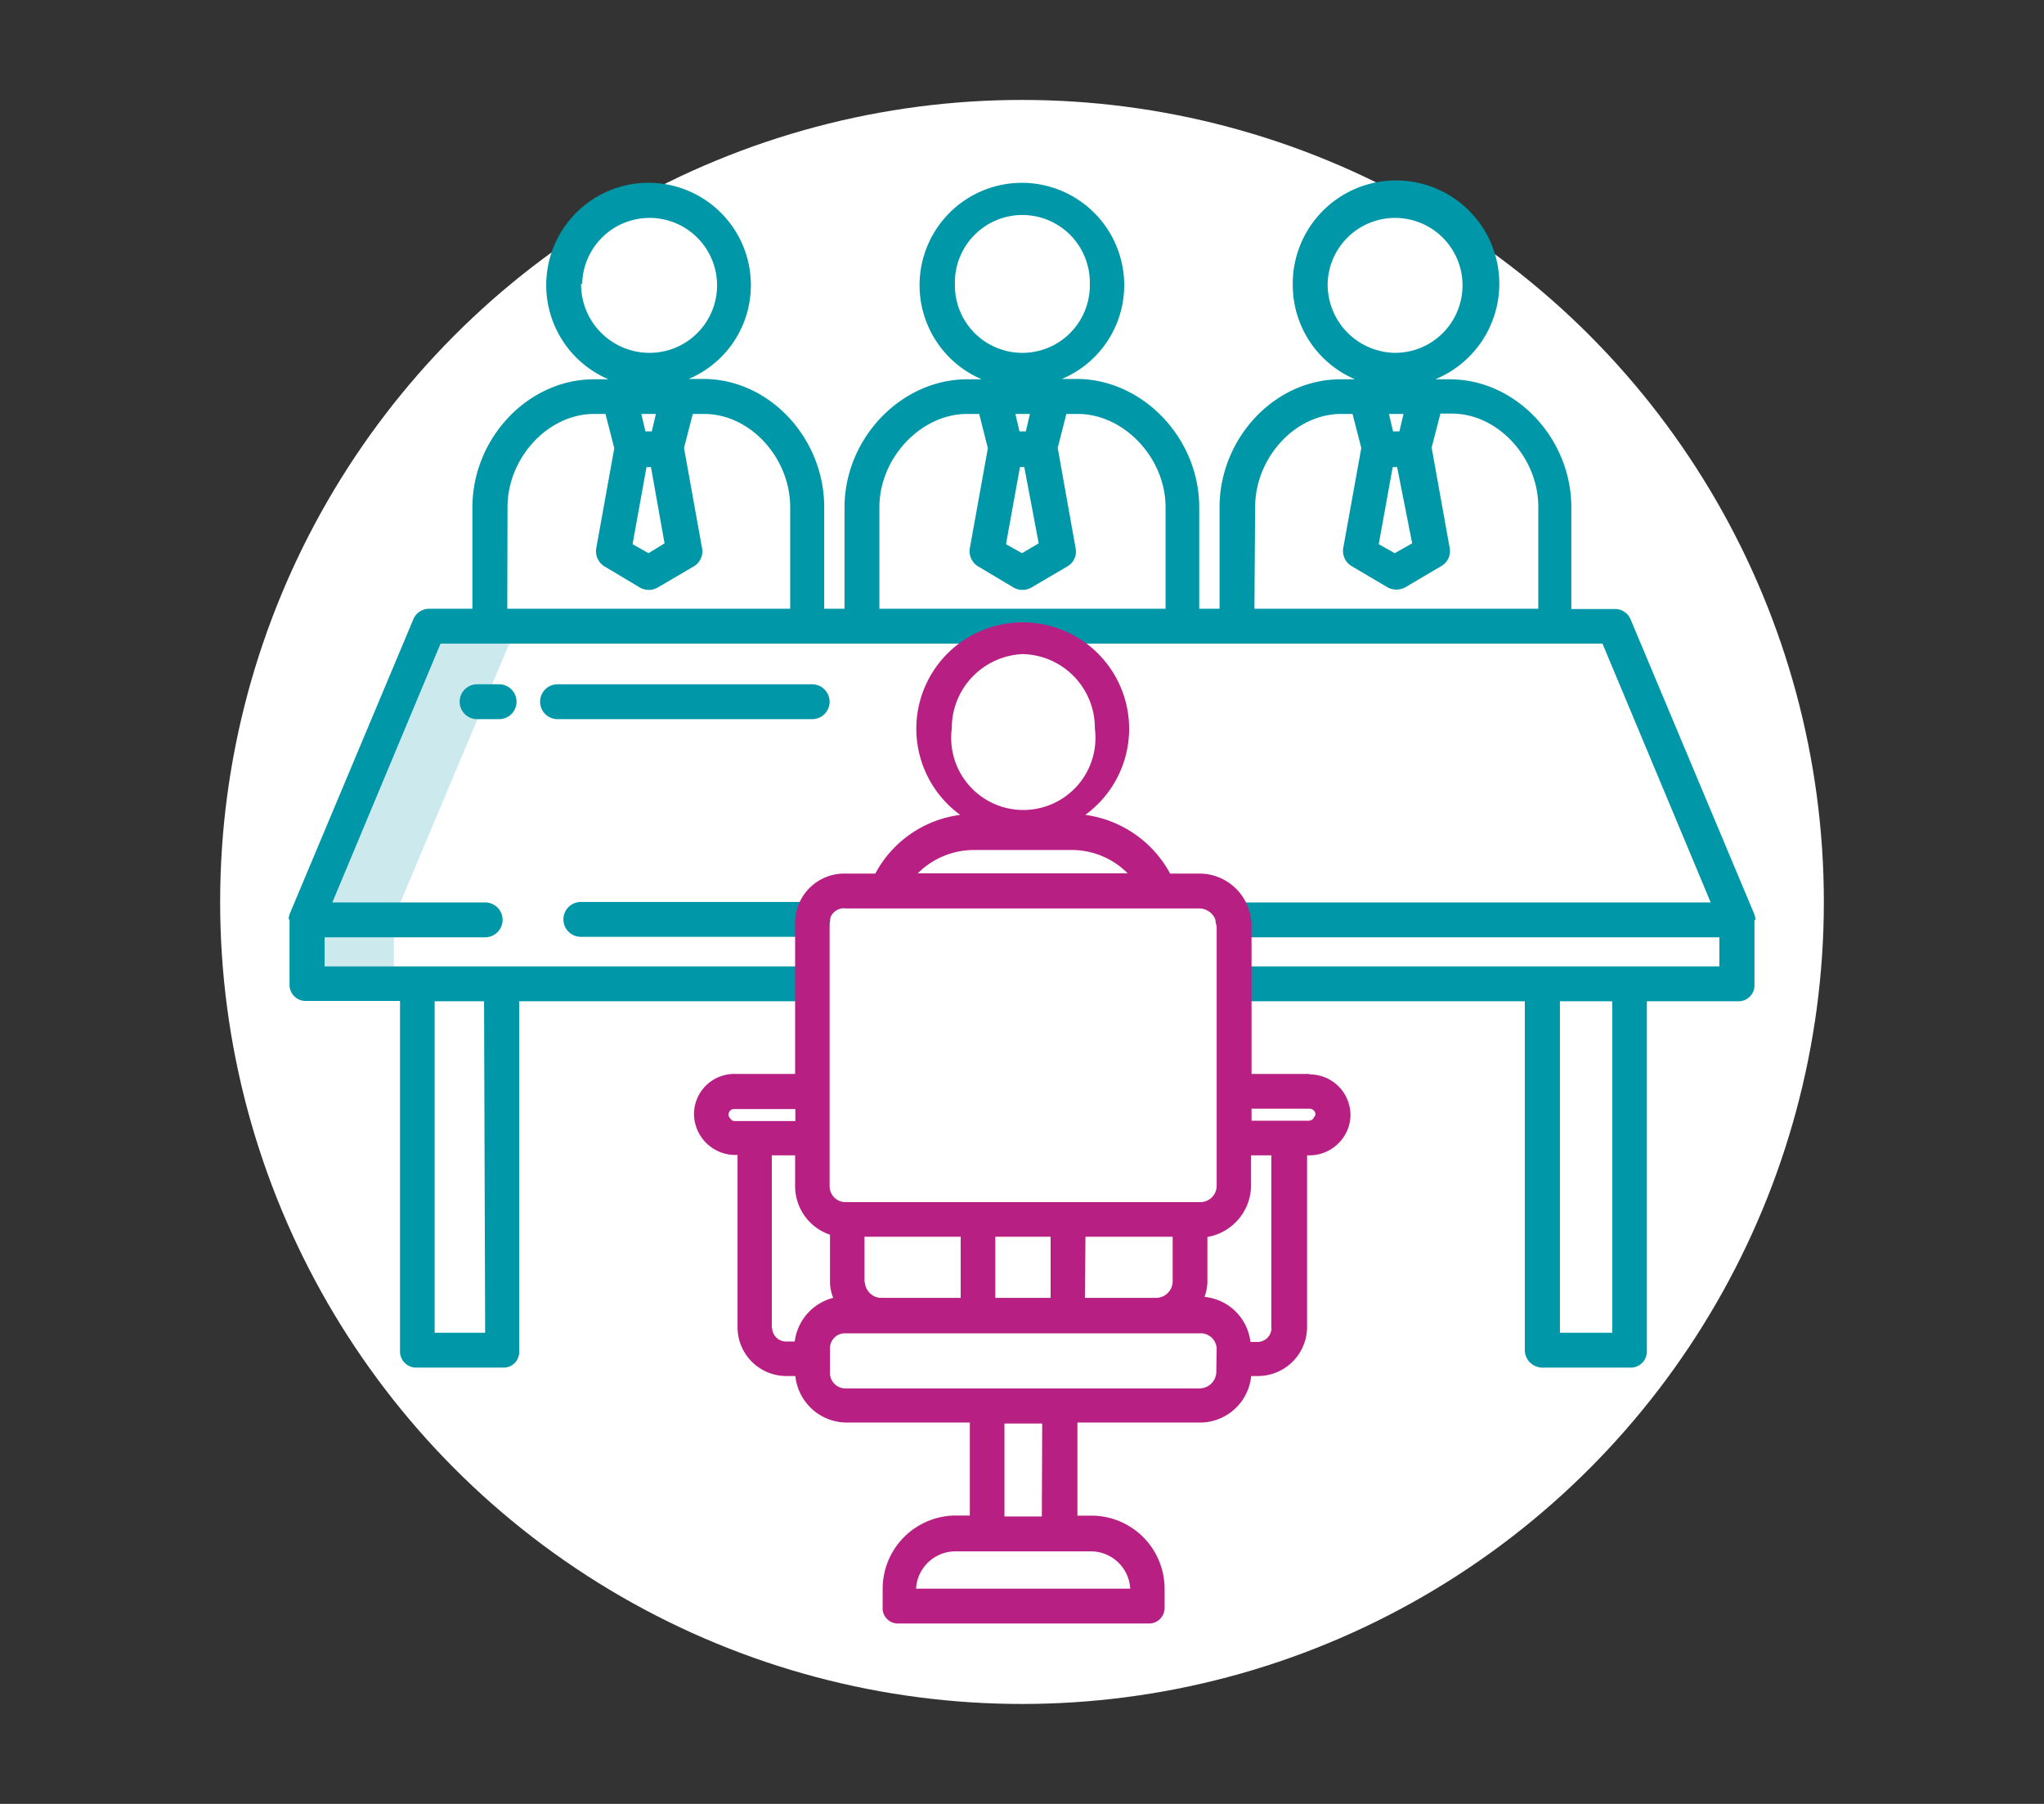 <svg xmlns="http://www.w3.org/2000/svg" viewBox="0 0 170 150"><rect x="0" y="0" width="170" height="150" fill="#333333" stroke="none"/><defs><style>.cls-1{fill:#fff;}.cls-2{fill:#cceaee;}.cls-3{fill:#0097a8;}.cls-4{fill:#b72082;}</style></defs><g id="Ronds_blancs" data-name="Ronds blancs"><circle class="cls-1" cx="85" cy="75" r="66.69"/></g><g id="Pictos"><polygon class="cls-2" points="42.97 52.07 35.71 52.07 25.44 76.49 25.51 76.49 25.51 81.81 32.76 81.81 32.76 76.49 32.69 76.49 42.97 52.07"/><path class="cls-3" d="M145.87,75.93,135.62,51.51a1.4,1.4,0,0,0-1.33-.87h-3.6V42.2c0-5.75-4.62-10.66-10.11-10.66h-1.21a8.59,8.59,0,1,0-11.85-8.15v.22a8.52,8.52,0,0,0,5.18,7.93h-1.21c-5.49,0-10.06,4.91-10.06,10.66v8.42H99.74V42.18c0-5.76-4.72-10.67-10.21-10.67H88.32a8.46,8.46,0,0,0,5.18-7.9,8.51,8.51,0,1,0-11.85,7.93H80.44c-5.49,0-10.2,4.91-10.2,10.66v8.42H68.55V42.18c0-5.76-4.57-10.67-10.06-10.67H57.28a8.46,8.46,0,0,0,5.17-7.9,8.51,8.51,0,1,0-11.84,7.93H49.4c-5.49,0-10.11,4.91-10.11,10.66v8.42H35.71a1.42,1.42,0,0,0-1.33.87L24.13,75.91a1.47,1.47,0,0,0-.12.55h.07v5.39a1.34,1.34,0,0,0,1.28,1.38h7.91v29.11a1.34,1.34,0,0,0,1.31,1.38h7.25a1.29,1.29,0,0,0,1.35-1.26V83.26H67.6v-2.9H27V77.94H40.35a1.45,1.45,0,1,0,0-2.9H27.64l9-21.52h96.64l9,21.52H102.54a1.45,1.45,0,1,0,0,2.9H143v2.42H102.64v2.9h24.18v29.11a1.48,1.48,0,0,0,1.57,1.35h7.16a1.34,1.34,0,0,0,1.42-1.3V83.26h7.57A1.33,1.33,0,0,0,145.92,82V76.49H146A1.48,1.48,0,0,0,145.87,75.93ZM110.42,23.61A5.61,5.61,0,1,1,116,29.34,5.69,5.69,0,0,1,110.42,23.61Zm-31,0a5.61,5.61,0,0,1,11.22-.24v.24a5.61,5.61,0,1,1-11.22.24v-.24Zm-31,0a5.61,5.61,0,1,1,5.61,5.73A5.69,5.69,0,0,1,48.33,23.61Zm-8.07,87.21H36.15V83.26h4.11Zm77.1-65.64L116,46l-1.33-.75,1.16-6.41h.37Zm-1.06-9.31h-.53l-.34-1.45h1.21Zm-12,6.31c0-4.11,3.31-7.76,7.16-7.76h.94l.73,2.83-1.5,8.31a1.47,1.47,0,0,0,.67,1.5l3,1.77a1.54,1.54,0,0,0,1.5,0l3-1.77a1.43,1.43,0,0,0,.68-1.5l-1.5-8.34.73-2.83h.94c3.84,0,7.2,3.65,7.2,7.76v8.47H104.33Zm-18,3L85,46l-1.33-.75,1.16-6.41h.36Zm-1.07-9.31h-.53l-.34-1.45h1.21ZM73.14,42.18c0-4.11,3.46-7.76,7.3-7.76h1l.72,2.85-1.5,8.32a1.47,1.47,0,0,0,.68,1.5l2.95,1.76a1.49,1.49,0,0,0,1.5,0l3-1.76a1.42,1.42,0,0,0,.67-1.5l-1.49-8.34.72-2.83h.94c3.85,0,7.31,3.65,7.31,7.76v8.44H73.14Zm-17.87,3L53.94,46l-1.33-.75,1.16-6.41h.37Zm-1.06-9.31h-.53l-.34-1.45h1.21Zm-12,6.31c0-4.11,3.36-7.76,7.21-7.76h.94l.73,2.85-1.5,8.32a1.48,1.48,0,0,0,.67,1.5l2.95,1.76a1.49,1.49,0,0,0,1.5,0l3-1.76a1.44,1.44,0,0,0,.68-1.5l-1.5-8.34.73-2.83h.94c3.84,0,7.16,3.65,7.16,7.76v8.44H42.19Zm91.88,68.64h-4.35V83.26h4.35Z"/><path class="cls-3" d="M67.6,75H48.31a1.45,1.45,0,1,0,0,2.9H67.6a1.45,1.45,0,0,0,1.45-1.45A1.43,1.43,0,0,0,67.6,75Z"/><path class="cls-3" d="M39.68,56.9a1.45,1.45,0,0,0,0,2.9h1.83a1.45,1.45,0,1,0,0-2.9Z"/><path class="cls-3" d="M69,58.35a1.46,1.46,0,0,0-1.45-1.45H46.37a1.45,1.45,0,0,0,0,2.9H67.53A1.45,1.45,0,0,0,69,58.35Z"/><path class="cls-4" d="M108.9,89.3h-4.81V76.92a3.59,3.59,0,0,0-.07-.65,4.32,4.32,0,0,0-4.26-3.63H97.32a9.46,9.46,0,0,0-7.06-4.88,8.84,8.84,0,0,0,3.65-7.16,8.85,8.85,0,1,0-17.7,0,8.87,8.87,0,0,0,3.65,7.16,9.36,9.36,0,0,0-7.06,4.88H70.36a4.1,4.1,0,0,0-4.23,3.94V89.3h-5a3.35,3.35,0,0,0-3.41,3.31v0a3.44,3.44,0,0,0,3.41,3.43h.21v14.32a4.06,4.06,0,0,0,4.06,4.06h.75a4.31,4.31,0,0,0,4.24,3.87H80.66v7.73H79.5a6.1,6.1,0,0,0-6.09,6.1v1.5A1.27,1.27,0,0,0,74.64,135H95.51a1.3,1.3,0,0,0,1.35-1.26v-1.55a6.09,6.09,0,0,0-6-6.16H89.61v-7.74H99.83a4.28,4.28,0,0,0,4.23-3.87h.51a4.09,4.09,0,0,0,4.14-4V96.07h.21a3.42,3.42,0,0,0,2.4-1,3.34,3.34,0,0,0,1-2.37,3.39,3.39,0,0,0-3.41-3.36ZM85.06,54.39a6.14,6.14,0,0,1,6,6.19,6,6,0,1,1-11.9,0A6.16,6.16,0,0,1,85.06,54.39ZM81,70.68h8.15a6.55,6.55,0,0,1,4.64,1.94H76.33A6.62,6.62,0,0,1,81,70.68ZM69,76.92a1.21,1.21,0,0,1,1-1.38.81.81,0,0,1,.31,0H99.79a1.47,1.47,0,0,1,1.4,1.41V98.61a1.36,1.36,0,0,1-1.4,1.35H70.36A1.32,1.32,0,0,1,69,98.66V76.92Zm2.9,29.67v-3.75h8v5.08h-6.7A1.39,1.39,0,0,1,71.93,106.59Zm10.88-3.75h4.6v5.08h-4.6Zm7.5,0h7.25v3.75a1.39,1.39,0,0,1-1.3,1.33h-6ZM60.74,93a.41.41,0,0,1-.15-.32.47.47,0,0,1,.49-.46h5.07v1H61.1A.43.43,0,0,1,60.74,93Zm3.45,17.41V96.07h1.94v2.52a4.26,4.26,0,0,0,2.9,4.08v3.92a3.63,3.63,0,0,0,.27,1.33,4.29,4.29,0,0,0-3.2,3.63h-.67a1.16,1.16,0,0,1-1.21-1.09.08.08,0,0,1,0-.07ZM94,132.1H76.19A3.28,3.28,0,0,1,79.48,129H90.74A3.28,3.28,0,0,1,94,132.1Zm-7.35-6H83.54v-7.73h3.14Zm14.51-12a1.4,1.4,0,0,1-1.38,1.35H70.31a1.28,1.28,0,0,1-1.28-1.3v-2a1.24,1.24,0,0,1,1.18-1.28h29.6a1.33,1.33,0,0,1,1.38,1.25h0Zm4.59-3.67a1.17,1.17,0,0,1-1.16,1.16H104a4.26,4.26,0,0,0-3.82-3.75,3.88,3.88,0,0,0,.24-1.21v-3.77a4.38,4.38,0,0,0,3.63-4.23V96.07h1.69v14.32ZM109.24,93a.54.54,0,0,1-.36.19h-4.79v-1h4.81a.5.5,0,0,1,.51.46v0a.43.43,0,0,1-.17.29Z"/></g></svg>